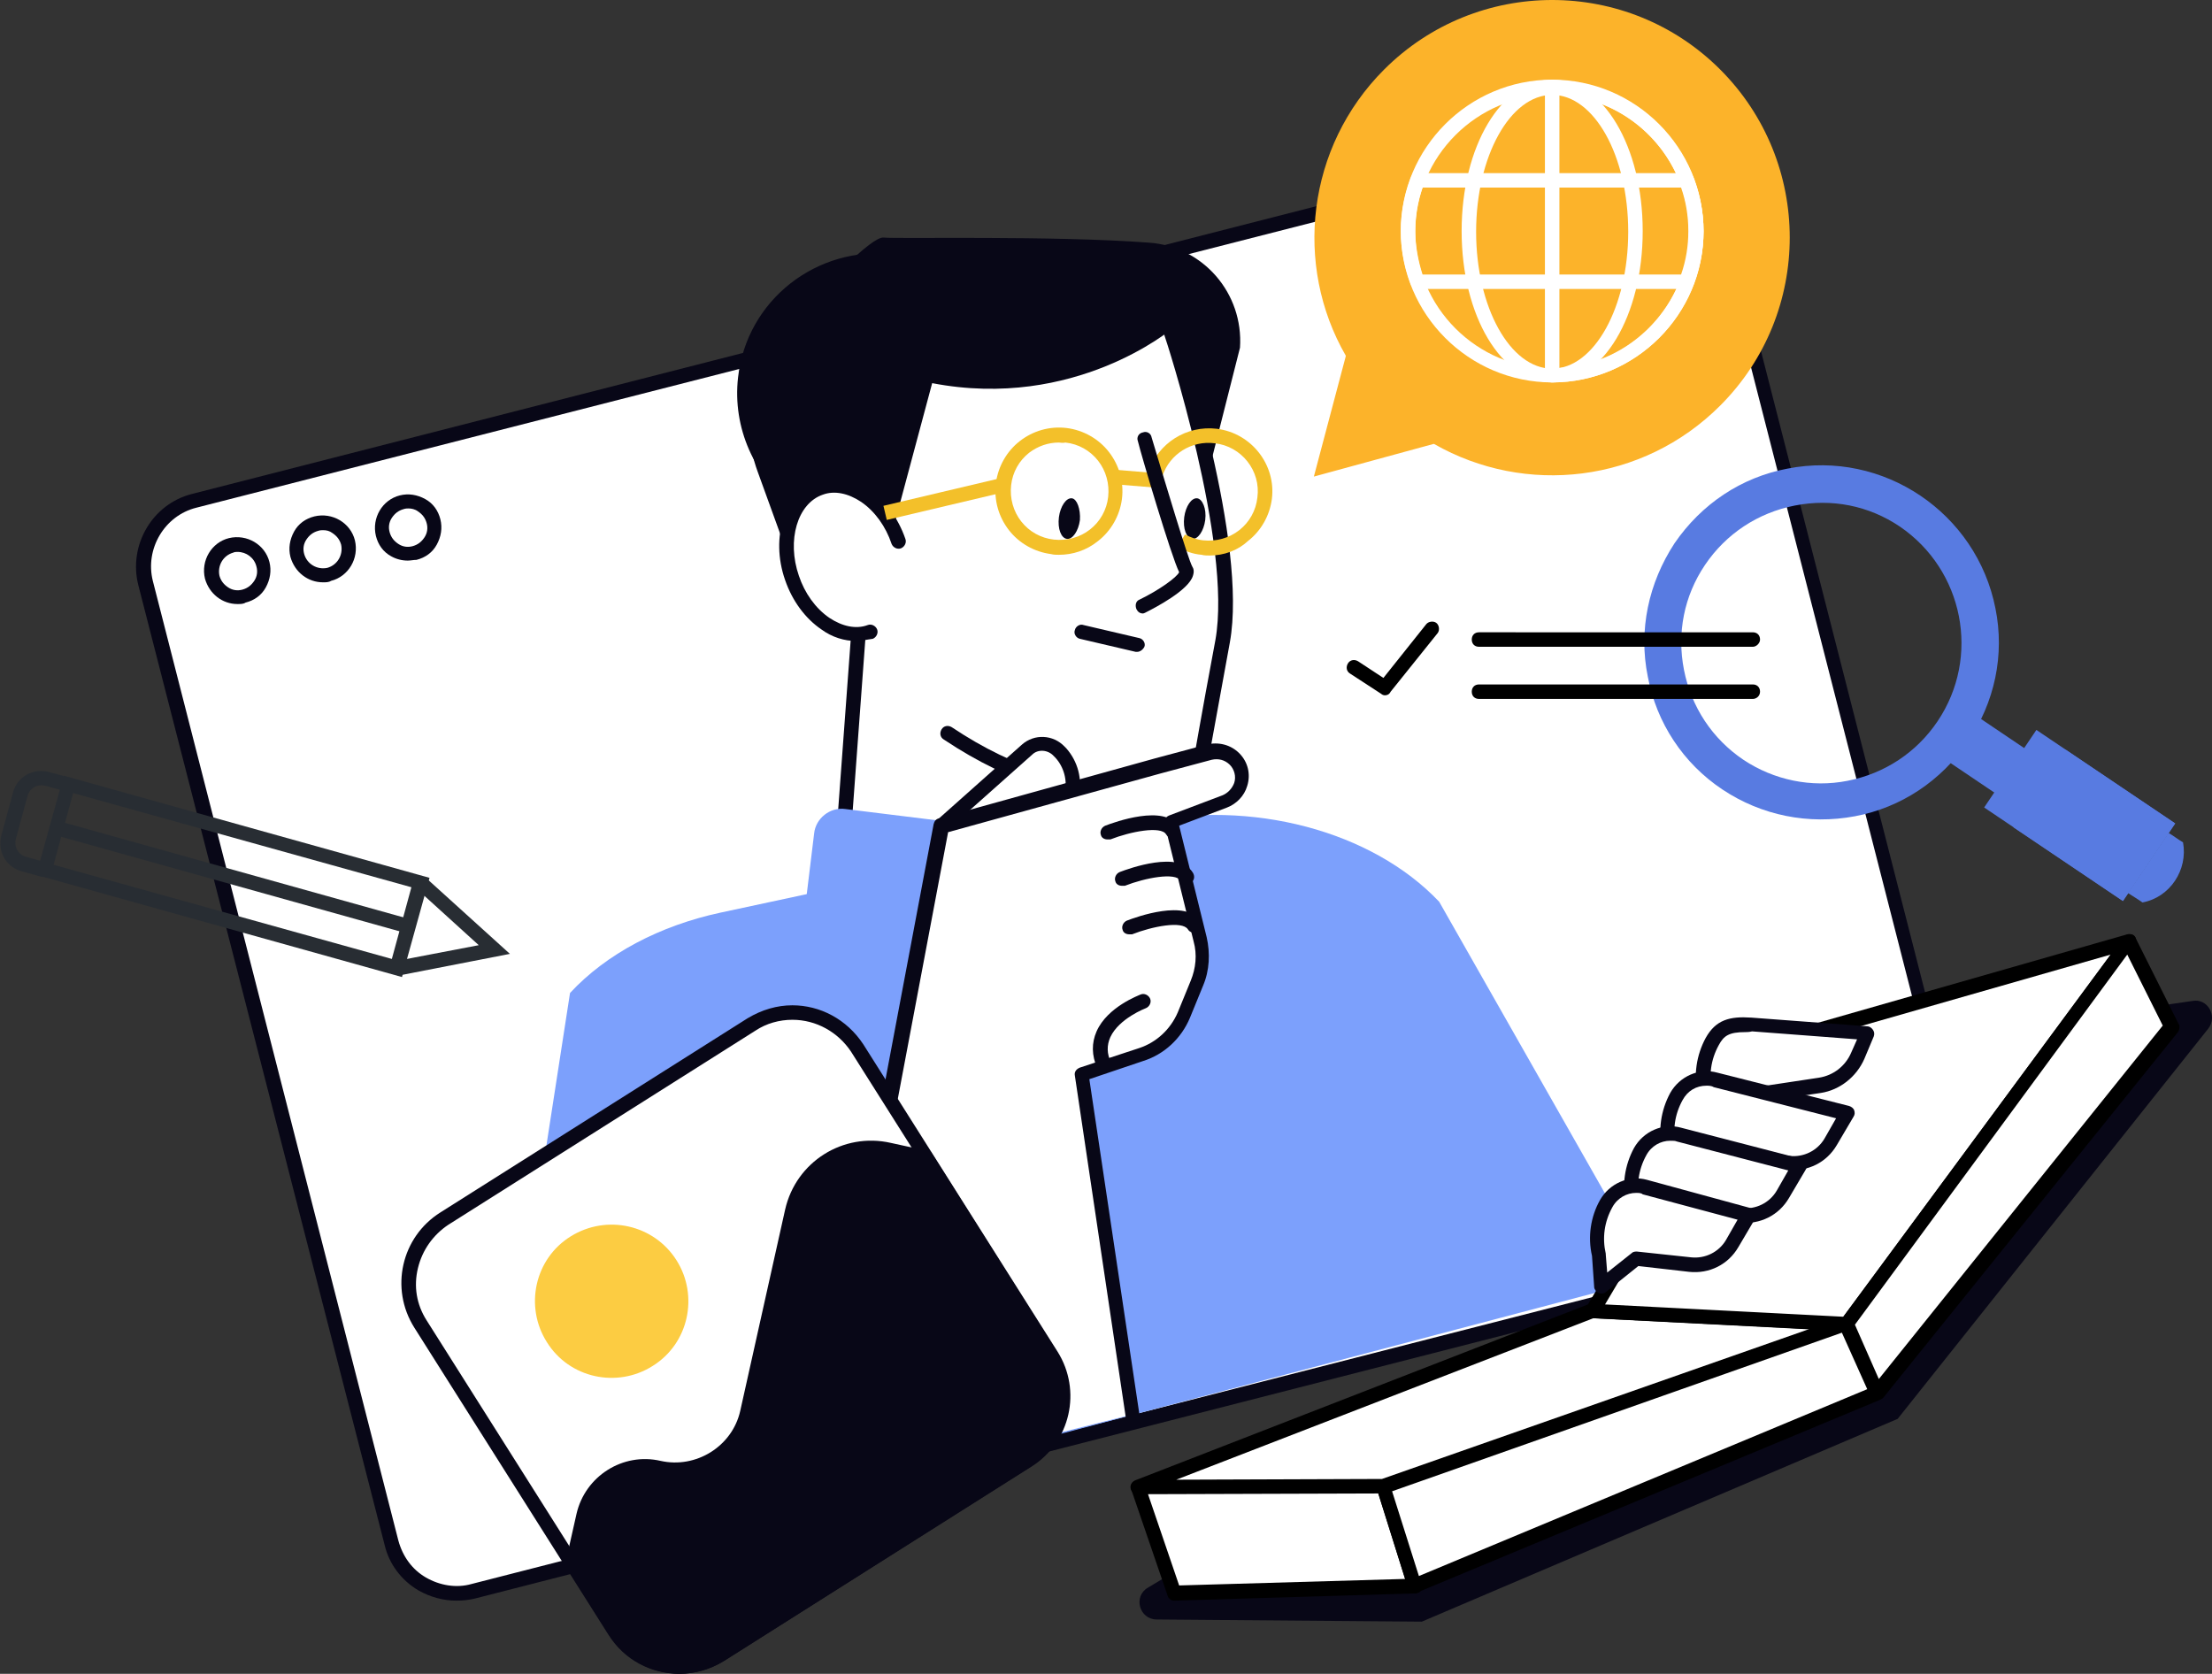<?xml version="1.0" encoding="utf-8"?>
<!-- Generator: Adobe Illustrator 25.0.0, SVG Export Plug-In . SVG Version: 6.00 Build 0)  -->
<svg version="1.1" id="Illustrations" xmlns="http://www.w3.org/2000/svg" xmlns:xlink="http://www.w3.org/1999/xlink" x="0px"
	 y="0px" viewBox="0 0 305.4 231.1" style="enable-background:new 0 0 305.4 231.1;" xml:space="preserve">
<rect x="0" y="0" width="305.4" height="231.1" fill="#333333" stroke="none"/>
<style type="text/css">
	.st0{fill:#080717;}
	.st1{fill:#587BE1;}
	.st2{fill:#FFFFFF;}
	.st3{fill:#FCCC42;}
	.st4{fill:#7CA0FC;}
	.st5{fill:#1D1D1B;}
	.st6{fill:#FCB32A;}
	.st7{fill:#FFCF4B;}
	.st8{enable-background:new    ;}
	.st9{fill:#282D33;}
	.st10{fill:#010101;}
	.st11{fill:#FFCD00;}
	.st12{fill:#10101A;}
	.st13{fill:#FF7E64;}
	.st14{fill:#1F4142;}
	.st15{fill:#F3C02A;}
	.st16{fill:#212957;}
	.st17{fill:#99B9FF;}
	.st18{fill:#F8C44F;}
</style>
<g>
	<g>
		<g>
			<path class="st2" d="M263.4,169L65.4,219.7c-5,1.3-10.1-1.7-11.3-6.7L20.1,80.5c-1.3-5,1.7-10.1,6.7-11.3l198.1-50.7
				c5-1.3,10.1,1.7,11.3,6.7l33.9,132.5C271.4,162.7,268.4,167.7,263.4,169z"/>
			<path class="st0" d="M63,221c-1.8,0-3.6-0.5-5.2-1.4c-2.4-1.4-4.1-3.7-4.7-6.3L19.1,80.8c-1.4-5.5,1.9-11.2,7.4-12.6l198.1-50.7
				c2.7-0.7,5.5-0.3,7.8,1.1c2.4,1.4,4.1,3.7,4.7,6.3l33.9,132.5c1.4,5.5-1.9,11.2-7.4,12.6l0,0L65.6,220.7
				C64.8,220.9,63.9,221,63,221z M227.2,19.2c-0.7,0-1.4,0.1-2.1,0.3L27.1,70.1c-4.4,1.1-7.1,5.7-6,10.1L55,212.7
				c0.6,2.2,1.9,4,3.8,5.1c1.9,1.1,4.2,1.5,6.3,0.9L263.2,168l0.2,1l-0.2-1c4.4-1.1,7.1-5.7,6-10.1L235.3,25.5
				c-0.6-2.2-1.9-4-3.8-5.1C230.1,19.6,228.7,19.2,227.2,19.2z"/>
		</g>
		<g>
			<path class="st0" d="M32.8,83.4c-2.1,0-3.9-1.4-4.5-3.5c-0.6-2.5,0.9-5,3.3-5.6c2.5-0.6,5,0.9,5.6,3.3c0.3,1.2,0.1,2.4-0.5,3.5
				c-0.6,1.1-1.6,1.8-2.8,2.1C33.6,83.4,33.2,83.4,32.8,83.4z M32.8,76.2c-0.2,0-0.4,0-0.6,0.1c-1.4,0.4-2.2,1.8-1.9,3.2
				c0.2,0.7,0.6,1.2,1.2,1.6c0.6,0.4,1.3,0.5,2,0.3c0.7-0.2,1.2-0.6,1.6-1.2c0.4-0.6,0.5-1.3,0.3-2C35.1,77,34,76.2,32.8,76.2z"/>
		</g>
		<g>
			<path class="st0" d="M44.6,80.4c-2.1,0-3.9-1.4-4.5-3.5c-0.3-1.2-0.1-2.4,0.5-3.5c0.6-1.1,1.6-1.8,2.8-2.1c2.5-0.6,5,0.9,5.6,3.3
				v0c0.6,2.5-0.9,5-3.3,5.6C45.4,80.4,45,80.4,44.6,80.4z M44.6,73.2c-0.2,0-0.4,0-0.7,0.1c-0.7,0.2-1.2,0.6-1.6,1.2
				c-0.4,0.6-0.5,1.3-0.3,2c0.4,1.4,1.8,2.2,3.2,1.9c1.4-0.4,2.2-1.8,1.9-3.2l0,0c-0.2-0.7-0.6-1.2-1.2-1.6
				C45.5,73.3,45.1,73.2,44.6,73.2z"/>
		</g>
		<g>
			<path class="st0" d="M56.3,77.4c-0.8,0-1.6-0.2-2.3-0.6c-1.1-0.6-1.8-1.6-2.1-2.8c-0.6-2.5,0.9-5,3.3-5.6
				c1.2-0.3,2.4-0.1,3.5,0.5c1.1,0.6,1.8,1.6,2.1,2.8l0,0c0.3,1.2,0.1,2.4-0.5,3.5c-0.6,1.1-1.6,1.8-2.8,2.1
				C57.1,77.3,56.7,77.4,56.3,77.4z M56.4,70.2c-0.2,0-0.4,0-0.7,0.1c-0.7,0.2-1.2,0.6-1.6,1.2c-0.4,0.6-0.5,1.3-0.3,2
				c0.2,0.7,0.6,1.2,1.2,1.6c0.6,0.4,1.3,0.5,2,0.3c0.7-0.2,1.2-0.6,1.6-1.2c0.4-0.6,0.5-1.3,0.3-2v0c-0.2-0.7-0.6-1.2-1.2-1.6
				C57.3,70.3,56.8,70.2,56.4,70.2z"/>
		</g>
	</g>
	<path class="st6" d="M181.4,65.8l4.4-16.6l0-0.1c-7.2-12.5-5.4-28.8,5.3-39.5c12.8-12.8,33.6-12.8,46.4,0
		c12.8,12.8,12.8,33.6,0,46.4c-10.7,10.7-26.9,12.5-39.5,5.3l-0.1,0L181.4,65.8z"/>
	<g>
		
			<rect x="271.7" y="97.6" transform="matrix(0.559 -0.829 0.829 0.559 34.542 274.708)" class="st1" width="7.4" height="14.6"/>
		<path class="st1" d="M227.5,93.4c-1.3-6.4,0.1-12.9,3.7-18.4c3.7-5.4,9.2-9.1,15.6-10.3c13.2-2.6,26.1,6.1,28.7,19.3
			c1.3,6.4-0.1,13-3.8,18.4c-3.7,5.4-9.2,9.1-15.6,10.3c-6.4,1.2-12.9-0.1-18.3-3.7C232.4,105.4,228.7,99.8,227.5,93.4z
			 M255.1,107.8c5.1-1,9.5-3.9,12.4-8.2c6-8.9,3.6-20.9-5.2-26.9c-4.3-2.9-9.4-3.9-14.5-2.9c-5.1,1-9.5,3.9-12.4,8.2
			c-2.9,4.3-3.9,9.4-2.9,14.5c1,5.1,3.9,9.5,8.2,12.4C244.9,107.7,250.1,108.8,255.1,107.8z"/>
		
			<rect x="280.5" y="101.1" transform="matrix(0.559 -0.83 0.83 0.559 33.231 287.788)" class="st1" width="12.9" height="23.1"/>
		
			<rect x="282.5" y="104.9" transform="matrix(0.559 -0.83 0.83 0.559 32.995 290.055)" class="st1" width="12.9" height="18.2"/>
		<path class="st1" d="M295.8,124.6c3.8-0.7,6.3-4.5,5.6-8.3c-0.7-0.4-1.3-0.9-2-1.3c-1.9,2.8-3.7,5.5-5.6,8.3
			C294.4,123.7,295.1,124.1,295.8,124.6z"/>
	</g>
	<g>
		<g>
			<g>
				<path class="st2" d="M113.1,66.8c4.9-1.8,7.7,0,9.3,1.9c0.2,0.3,0.4,0.5,0.6,0.8c-0.7-10.1,1.6-17.5,6.9-21.9
					c4.6-3.8,11.6-5.4,20.3-4.5c6.5,0.7,11.7,2.5,11.7,2.5c0.2,0.1,0.3,0.2,0.3,0.3c0.4,1.2,9.6,29.1,7.1,42.8
					c-2.5,13.7-3.3,18.1-3.3,18.1c0,0.2-0.1,0.3-0.3,0.4c-0.1,0.1-5.6,3.2-14.7,2.4l0.1,12c0,0.2-0.1,0.3-0.2,0.4
					c-0.2,0.1-2.6,2-10.2,1.1c-5.3-0.6-13.1-2.7-24.4-7.7c-0.2-0.1-0.3-0.3-0.3-0.5l2-26.9c-3.7-0.2-7.5-3.3-9.1-8
					C106.8,74.2,108.7,68.4,113.1,66.8z"/>
				<path class="st0" d="M123.4,35.1c4.6,0.6,8.7,2.7,11.7,5.9c-13,2-23.7,12.7-25.4,26.9c-0.1,0.6-0.1,1.2-0.2,1.9
					c-5.3-4-8.4-10.7-7.6-17.7C103.1,41.4,112.8,33.9,123.4,35.1z"/>
				<path class="st0" d="M121.2,80.9l-11.6-2l-5-13.8c-2.5-6.8-1-14.4,3.9-19.8c5.4-6,11.9-12.7,13.5-12.5
					c1.8,0.2,23.3-0.3,36.6,0.7c7.5,0.5,13.1,7,12.6,14.5l-3.9,15.4l-5.5-18c0,0-13.4,11.3-33.1,7.5L121.2,80.9z"/>
				<g>
					<path class="st15" d="M146.2,76.6c-0.4,0-0.7,0-1.1-0.1c-2.3-0.3-4.4-1.5-5.8-3.3c-1.4-1.8-2.1-4.1-1.8-6.5
						c0.3-2.3,1.5-4.4,3.3-5.8c1.8-1.4,4.1-2.1,6.5-1.8c2.3,0.3,4.4,1.5,5.8,3.3c1.4,1.8,2.1,4.1,1.8,6.5l0,0
						c-0.3,2.3-1.5,4.4-3.3,5.8C150,76,148.1,76.6,146.2,76.6z M146.2,61.1c-1.5,0-2.9,0.5-4.1,1.4c-1.4,1.1-2.3,2.7-2.5,4.5
						c-0.2,1.8,0.3,3.6,1.4,5c1.1,1.4,2.7,2.3,4.5,2.5c1.8,0.2,3.6-0.3,5-1.4c1.4-1.1,2.3-2.7,2.5-4.5l0,0c0.2-1.8-0.3-3.6-1.4-5
						c-1.1-1.4-2.7-2.3-4.5-2.5C146.7,61.2,146.4,61.1,146.2,61.1z"/>
				</g>
				<g>
					<path class="st0" d="M157,90c-0.1,0-0.2,0-0.2,0l-7.7-1.8c-0.5-0.1-0.9-0.7-0.7-1.2c0.1-0.5,0.7-0.9,1.2-0.7l7.7,1.8
						c0.5,0.1,0.9,0.7,0.7,1.2C157.8,89.7,157.4,90,157,90z"/>
				</g>
				<g>
					<path class="st2" d="M120.1,87.1c-4.1,1.4-8.9-1.9-10.8-7.4c-1.9-5.5-0.1-11.1,3.9-12.5c4.1-1.4,8.9,1.9,10.8,7.4L120.1,87.1z"
						/>
					<path class="st0" d="M118.2,88.5c-1.6,0-3.3-0.5-4.8-1.6c-2.2-1.5-4-3.9-5-6.8c-2.1-6,0-12.2,4.5-13.7c2.3-0.8,4.8-0.4,7.1,1.2
						c2.2,1.5,4,3.9,5,6.8c0.2,0.5-0.1,1.1-0.6,1.3c-0.5,0.2-1.1-0.1-1.3-0.6c-0.8-2.4-2.3-4.5-4.2-5.8c-1.8-1.2-3.7-1.6-5.3-1
						c-3.5,1.2-5,6.3-3.3,11.2c0.8,2.4,2.3,4.5,4.2,5.8c1.8,1.2,3.7,1.6,5.3,1c0.5-0.2,1.1,0.1,1.3,0.6c0.2,0.5-0.1,1.1-0.6,1.3
						C119.7,88.3,118.9,88.5,118.2,88.5z"/>
				</g>
				<g>
					
						<rect x="156.1" y="63" transform="matrix(8.147380e-02 -0.997 0.997 8.147380e-02 78.351 217.36)" class="st15" width="2" height="6.3"/>
				</g>
				<path class="st0" d="M149.1,71.8c-0.2,1.5-1,2.7-1.8,2.6c-0.8-0.1-1.3-1.4-1.1-3c0.2-1.5,1-2.7,1.8-2.6
					C148.7,68.9,149.2,70.3,149.1,71.8z"/>
				<path class="st0" d="M166.4,71.8c-0.2,1.5-1,2.7-1.8,2.6c-0.8-0.1-1.3-1.4-1.1-3c0.2-1.5,1-2.7,1.8-2.6
					C166,68.9,166.6,70.2,166.4,71.8z"/>
				<g>
					<rect x="122" y="67.9" transform="matrix(0.973 -0.23 0.23 0.973 -12.35 31.832)" class="st15" width="16.7" height="2"/>
				</g>
				<g>
					<path class="st0" d="M154.1,110.3c-6.1,0-14.2-1.8-23.8-8.2c-0.5-0.3-0.6-0.9-0.3-1.4c0.3-0.5,0.9-0.6,1.4-0.3
						c18.1,12.1,30.9,6.8,33.2,5.6c0.3-1.5,1.1-6.4,3.2-17.6c2.4-13.3-6.9-41.8-7-42c-0.2-0.5,0.1-1.1,0.6-1.3
						c0.5-0.2,1.1,0.1,1.3,0.6c0.4,1.2,9.6,29.2,7.1,43c-2.5,13.7-3.3,18.1-3.3,18.1c-0.1,0.3-0.2,0.5-0.5,0.7
						C165.6,107.7,161.3,110.3,154.1,110.3z M165.4,106.7L165.4,106.7L165.4,106.7z"/>
				</g>
				<g>
					<path class="st0" d="M116.5,115.9C116.5,115.9,116.4,115.9,116.5,115.9c-0.6,0-1-0.5-1-1.1l2-27.1c0-0.6,0.5-1,1.1-0.9
						c0.6,0,1,0.5,0.9,1.1l-2,27.1C117.5,115.5,117,115.9,116.5,115.9z"/>
				</g>
				<g>
					<path class="st0" d="M150.5,122.6c-0.6,0-1-0.4-1-1l-0.1-12.4c0-0.6,0.4-1,1-1c0.6,0,1,0.4,1,1l0.1,12.4
						C151.5,122.1,151.1,122.6,150.5,122.6C150.5,122.6,150.5,122.6,150.5,122.6z"/>
				</g>
				<g>
					<path class="st15" d="M167,76.7c-0.4,0-0.7,0-1.1-0.1c-1.2-0.1-2.3-0.5-3.3-1.1l1-1.7c0.8,0.4,1.6,0.7,2.5,0.8
						c1.8,0.2,3.6-0.3,5-1.4c1.4-1.1,2.3-2.7,2.5-4.5c0.5-3.7-2.2-7.1-5.9-7.5c-3.2-0.4-6.2,1.5-7.2,4.5l-1.9-0.6
						c1.3-3.9,5.2-6.4,9.4-5.9c4.8,0.6,8.2,5,7.6,9.7c-0.3,2.3-1.5,4.4-3.3,5.8C170.9,76,169,76.7,167,76.7z"/>
				</g>
				<g>
					<path class="st0" d="M157.8,84.7c-0.4,0-0.7-0.2-0.9-0.6c-0.2-0.5-0.1-1.1,0.4-1.3c2.7-1.3,5.2-3.1,5.5-3.8
						c-1.1-2.2-5.3-16.4-5.7-18.1c-0.2-0.5,0.1-1.1,0.7-1.2c0.5-0.2,1.1,0.1,1.2,0.7c1.9,6.3,5,16.7,5.6,17.8
						c0.2,0.3,0.3,0.7,0.1,1.3c-0.6,2-5.2,4.4-6.6,5.1C158.1,84.6,157.9,84.7,157.8,84.7z M162.9,79.1L162.9,79.1L162.9,79.1z"/>
				</g>
			</g>
			<path class="st4" d="M113.5,138.3l34.9,4.3c2.1,0.3,4.1-1.3,4.3-3.4l2.3-18.9c0.3-2.1-1.3-4.1-3.4-4.3l-34.9-4.3
				c-2.1-0.3-4.1,1.3-4.3,3.4l-2.3,18.9C109.9,136.1,111.4,138,113.5,138.3z"/>
		</g>
		<path class="st4" d="M228.2,176.4l-29.5-51.9c-9.3-9.8-25.9-14.2-41.4-10.9L99.5,126c-8.4,1.8-15.8,5.7-20.8,11.1l-7.8,50.4l0,0
			l32.6,21.8L228.2,176.4z"/>
		<g>
			<path class="st2" d="M129.9,114l11.8-10.5c1.3-1.2,3.3-1,4.5,0.2l0.2,0.2c1.4,1.6,2,3.7,1.5,5.8l-0.9,3.8L129.9,114z"/>
			<path class="st0" d="M129.9,115c-0.3,0-0.6-0.1-0.7-0.3c-0.4-0.4-0.3-1,0.1-1.4l11.8-10.5c1.7-1.5,4.3-1.4,5.9,0.3l0.2,0.2
				c1.6,1.8,2.3,4.3,1.7,6.7l-0.9,3.8c-0.1,0.5-0.7,0.9-1.2,0.7c-0.5-0.1-0.9-0.7-0.7-1.2l0.9-3.8c0.4-1.7-0.1-3.6-1.3-4.9l-0.2-0.2
				c-0.8-0.9-2.2-1-3-0.2l-11.8,10.5C130.3,114.9,130.1,115,129.9,115z"/>
		</g>
		<g>
			<path class="st2" d="M112.5,206.3l17.4-92.3l29.9-8.3l7.1-1.9c2.7-0.7,5.2,1.8,4.4,4.5l0,0c-0.3,1.1-1.1,1.9-2.2,2.3l-7.4,2.8
				l4,16.2c0.5,2,0.3,4.1-0.5,6.1l-1.8,4.4c-1.1,2.6-3.2,4.6-5.9,5.5l-8.2,2.7l7,47L112.5,206.3z"/>
			<path class="st0" d="M112.5,207.3c-0.1,0-0.1,0-0.2,0c-0.5-0.1-0.9-0.6-0.8-1.2l17.4-92.3c0.1-0.4,0.3-0.7,0.7-0.8l29.9-8.3
				l7.1-1.9c1.6-0.4,3.3,0,4.5,1.2c1.2,1.2,1.6,2.9,1.1,4.5c-0.4,1.4-1.5,2.5-2.8,3l-6.6,2.5l3.8,15.4c0.5,2.2,0.4,4.6-0.5,6.7
				l-1.8,4.4c-1.2,2.9-3.6,5.1-6.5,6l-7.4,2.5l6.9,46.2c0.1,0.5-0.3,1.1-0.8,1.1c-0.5,0.1-1.1-0.3-1.1-0.8l-7-47
				c-0.1-0.5,0.2-0.9,0.7-1.1l8.2-2.7c2.4-0.8,4.3-2.6,5.3-4.9l1.8-4.4c0.7-1.7,0.9-3.6,0.4-5.4l-4-16.2c-0.1-0.5,0.1-1,0.6-1.2
				l7.4-2.8c0.7-0.3,1.3-0.9,1.6-1.7c0.3-0.9,0-1.9-0.6-2.5c-0.7-0.7-1.6-0.9-2.5-0.7l-7.1,1.9l-29.3,8.1l-17.3,91.7
				C113.4,207,113,207.3,112.5,207.3z"/>
		</g>
		<g>
			<path class="st0" d="M152.4,148.1c-0.4,0-0.8-0.2-0.9-0.6c-0.8-1.8-0.8-3.5-0.1-5.1c1.5-3.4,5.9-5,6.1-5.1
				c0.5-0.2,1.1,0.1,1.3,0.6c0.2,0.5-0.1,1.1-0.6,1.3c0,0-3.7,1.4-4.9,4c-0.5,1.1-0.5,2.3,0.1,3.5c0.2,0.5,0,1.1-0.5,1.3
				C152.7,148.1,152.6,148.1,152.4,148.1z"/>
		</g>
		<g>
			<path class="st0" d="M155.9,129c-0.4,0-0.8-0.2-0.9-0.6c-0.2-0.5,0.1-1.1,0.6-1.3c1.3-0.5,8.2-3,10.1,0.1
				c0.3,0.5,0.2,1.1-0.3,1.4c-0.5,0.3-1.1,0.2-1.4-0.3c-0.8-1.2-4.9-0.4-7.7,0.7C156.1,129,156,129,155.9,129z"/>
		</g>
		<g>
			<path class="st0" d="M154.9,122.3c-0.4,0-0.8-0.2-0.9-0.6c-0.2-0.5,0.1-1.1,0.6-1.3c1.3-0.5,8.2-3,10.1,0.1
				c0.3,0.5,0.2,1.1-0.3,1.4c-0.5,0.3-1.1,0.2-1.4-0.3c-0.7-1.2-4.9-0.4-7.7,0.7C155.2,122.3,155.1,122.3,154.9,122.3z"/>
		</g>
		<g>
			<path class="st0" d="M152.9,115.9c-0.4,0-0.8-0.2-0.9-0.6c-0.2-0.5,0.1-1.1,0.6-1.3c1.3-0.5,8.2-3,10.1,0.1
				c0.3,0.5,0.2,1.1-0.3,1.4c-0.5,0.3-1.1,0.2-1.4-0.3c-0.7-1.2-4.9-0.4-7.7,0.7C153.2,115.9,153,115.9,152.9,115.9z"/>
		</g>
	</g>
	<g>
		<g>
			<path class="st2" d="M93.8,230.1c-3.6,0-7-1.8-8.9-4.9l-26.8-42.4c-1.5-2.4-2-5.2-1.4-7.9c0.6-2.7,2.3-5.1,4.6-6.6l42.4-26.8
				c1.7-1.1,3.6-1.6,5.6-1.6c3.6,0,7,1.8,8.9,4.9l26.8,42.4c1.5,2.4,2,5.2,1.4,7.9c-0.6,2.7-2.3,5.1-4.6,6.6l-42.4,26.8
				C97.8,229.5,95.8,230.1,93.8,230.1z"/>
			<path class="st0" d="M109.4,140.8L109.4,140.8c3.3,0,6.3,1.7,8.1,4.4l26.8,42.4c1.4,2.2,1.8,4.7,1.2,7.2c-0.6,2.5-2.1,4.6-4.2,6
				l-42.4,26.8c-1.5,1-3.3,1.5-5.1,1.5c-3.3,0-6.3-1.7-8.1-4.4l-26.8-42.4c-1.4-2.2-1.8-4.7-1.2-7.2c0.6-2.5,2.1-4.6,4.2-6
				l42.4-26.8C105.8,141.3,107.6,140.8,109.4,140.8L109.4,140.8z M109.4,138.8c-2.1,0-4.2,0.6-6.2,1.8l-42.4,26.8
				c-5.4,3.4-7,10.5-3.6,15.9l26.8,42.4c2.2,3.5,5.9,5.4,9.8,5.4c2.1,0,4.2-0.6,6.2-1.8l42.4-26.8c5.4-3.4,7-10.5,3.6-15.9
				l-26.8-42.4C116.9,140.7,113.2,138.8,109.4,138.8L109.4,138.8z"/>
		</g>
		<path class="st3" d="M93.4,174c3.1,4.9,1.7,11.5-3.3,14.6c-4.9,3.1-11.5,1.7-14.6-3.3c-3.1-4.9-1.7-11.5,3.3-14.6
			C83.8,167.6,90.3,169.1,93.4,174z"/>
		<path class="st0" d="M84.1,225.7l-6.1-9.6l1.6-7.1c1.2-5.2,6.4-8.5,11.6-7.3l0,0c4.9,1.1,9.9-2,11-6.9l6.2-27.8
			c1.5-6.6,8-10.7,14.6-9.2l5.5,1.2l17.4,27.6c3.4,5.4,1.8,12.5-3.6,15.9L100,229.3C94.6,232.7,87.5,231.1,84.1,225.7z"/>
	</g>
	<g>
		<path class="st0" d="M304.9,142L262,195.9l-65.7,28l-36.6-0.3c-2.4,0-3.3-3.2-1.2-4.4l66.1-39.7l19.7-32.8l58.4-8.5
			C304.8,137.8,306.2,140.3,304.9,142z"/>
		<g>
			<polygon class="st2" points="254.9,182.8 219.9,181 157.1,205.3 191,205.3 			"/>
			<path d="M157.1,206.3c-0.5,0-0.9-0.3-1-0.8c-0.1-0.5,0.2-0.9,0.6-1.1l62.8-24.4c0.1-0.1,0.3-0.1,0.4-0.1l35.1,1.8
				c0.5,0,0.9,0.4,0.9,0.9c0.1,0.5-0.2,0.9-0.7,1.1l-63.9,22.5c-0.1,0-0.2,0.1-0.3,0.1L157.1,206.3
				C157.1,206.3,157.1,206.3,157.1,206.3z M220,182l-57.6,22.3l28.4-0.1l59-20.7L220,182z"/>
		</g>
		<g>
			<polygon class="st2" points="162.1,220 157.1,205.3 191,205.3 195.3,219 			"/>
			<path d="M162.1,221c-0.4,0-0.8-0.3-0.9-0.7l-5-14.6c-0.1-0.3-0.1-0.6,0.1-0.9c0.2-0.3,0.5-0.4,0.8-0.4l33.9-0.1c0,0,0,0,0,0
				c0.4,0,0.8,0.3,1,0.7l4.3,13.7c0.1,0.3,0,0.6-0.1,0.9c-0.2,0.3-0.5,0.4-0.8,0.4L162.1,221C162.1,221,162.1,221,162.1,221z
				 M158.5,206.3l4.3,12.6l31.2-0.9l-3.7-11.8L158.5,206.3z"/>
		</g>
		<g>
			<polygon class="st2" points="259.2,192.3 254.9,182.8 191,205.3 195.3,219 			"/>
			<path d="M195.3,220c-0.1,0-0.3,0-0.4-0.1c-0.3-0.1-0.4-0.3-0.5-0.6l-4.3-13.7c-0.2-0.5,0.1-1.1,0.6-1.2l63.9-22.5
				c0.5-0.2,1,0.1,1.2,0.5l4.2,9.5c0.1,0.2,0.1,0.5,0,0.8c-0.1,0.3-0.3,0.4-0.5,0.6l-63.9,26.6C195.5,220,195.4,220,195.3,220z
				 M192.2,205.9l3.7,11.7l61.9-25.8l-3.5-7.8L192.2,205.9z"/>
		</g>
		<g>
			<polygon class="st2" points="241.1,145.1 219.9,181 254.9,182.8 293.9,130 			"/>
			<path d="M254.9,183.8C254.9,183.8,254.9,183.8,254.9,183.8l-35.1-1.8c-0.3,0-0.7-0.2-0.8-0.5c-0.2-0.3-0.2-0.7,0-1l21.3-35.9
				c0.1-0.2,0.3-0.4,0.6-0.5l52.8-15.1c0.4-0.1,0.9,0,1.1,0.4c0.2,0.4,0.2,0.8,0,1.2l-39,52.8C255.5,183.7,255.2,183.8,254.9,183.8z
				 M221.6,180.1l32.9,1.7l36.9-50l-49.6,14.2L221.6,180.1z"/>
		</g>
		<g>
			<polygon class="st2" points="299.8,141.8 293.9,130 254.9,182.8 259.2,192.3 			"/>
			<path d="M259.2,193.3c0,0-0.1,0-0.1,0c-0.3,0-0.6-0.3-0.8-0.6l-4.2-9.5c-0.1-0.3-0.1-0.7,0.1-1l39-52.8c0.2-0.3,0.5-0.4,0.9-0.4
				c0.3,0,0.7,0.2,0.8,0.6l5.9,11.8c0.2,0.3,0.1,0.8-0.1,1.1L260,193C259.8,193.2,259.5,193.3,259.2,193.3z M256.1,182.9l3.3,7.5
				l39.2-48.8l-4.9-9.8L256.1,182.9z"/>
		</g>
	</g>
	<g>
		<g>
			<path class="st9" d="M55.5,134.9L5,120.8l3.8-13.7l50.5,14.1L55.5,134.9z M7.4,119.4l46.7,13l2.7-9.9l-46.7-13L7.4,119.4z"/>
		</g>
		<g>
			
				<rect x="31.1" y="95.8" transform="matrix(0.269 -0.963 0.963 0.269 -93.072 119.465)" class="st9" width="2" height="50.5"/>
		</g>
		<g>
			<path class="st9" d="M5.9,121.1L3,120.3c-2.2-0.6-3.4-2.8-2.8-5l1.6-5.9c0.6-2.2,2.8-3.4,5-2.8l2.9,0.8l-0.5,1.9l-2.9-0.8
				c-1.1-0.3-2.2,0.3-2.5,1.4l-1.6,5.9c-0.3,1.1,0.3,2.2,1.4,2.5l2.9,0.8L5.9,121.1z"/>
		</g>
		<g>
			<polygon class="st9" points="55,134.7 54.6,132.7 66.1,130.5 57.4,122.6 58.8,121.2 70.4,131.7 			"/>
		</g>
	</g>
	<g>
		<g>
			<path d="M242,89.3h-37.8c-0.6,0-1-0.4-1-1c0-0.6,0.4-1,1-1H242c0.6,0,1,0.4,1,1C243,88.8,242.5,89.3,242,89.3z"/>
		</g>
		<g>
			<path d="M242,96.5h-37.8c-0.6,0-1-0.4-1-1c0-0.6,0.4-1,1-1H242c0.6,0,1,0.4,1,1C243,96.1,242.5,96.5,242,96.5z"/>
		</g>
		<g>
			<path d="M191.2,96c-0.2,0-0.4-0.1-0.5-0.2l-4.3-2.8c-0.5-0.3-0.6-0.9-0.3-1.4c0.3-0.5,0.9-0.6,1.4-0.3l3.5,2.3l5.9-7.4
				c0.3-0.4,1-0.5,1.4-0.2c0.4,0.3,0.5,1,0.2,1.4l-6.5,8.1C191.8,95.9,191.5,96,191.2,96z"/>
		</g>
	</g>
	<g>
		<g>
			<path class="st2" d="M214.3,52.8c-11.5,0-20.9-9.4-20.9-20.9c0-11.5,9.4-20.9,20.9-20.9c11.5,0,20.9,9.4,20.9,20.9
				C235.2,43.4,225.8,52.8,214.3,52.8z M214.3,13.1c-10.4,0-18.9,8.5-18.9,18.9c0,10.4,8.5,18.9,18.9,18.9
				c10.4,0,18.9-8.5,18.9-18.9C233.2,21.5,224.7,13.1,214.3,13.1z"/>
		</g>
		<g>
			<path class="st2" d="M214.3,52.8c-7,0-12.5-9.2-12.5-20.9c0-11.7,5.5-20.9,12.5-20.9c7,0,12.5,9.2,12.5,20.9
				C226.8,43.6,221.3,52.8,214.3,52.8z M214.3,13.1c-5.8,0-10.5,8.5-10.5,18.9c0,10.4,4.7,18.9,10.5,18.9c5.8,0,10.5-8.5,10.5-18.9
				C224.8,21.5,220.1,13.1,214.3,13.1z"/>
		</g>
		<g>
			<path class="st2" d="M214.3,52.8c-0.6,0-1-0.4-1-1V12.1c0-0.6,0.4-1,1-1c11.5,0,20.9,9.4,20.9,20.9
				C235.2,43.4,225.8,52.8,214.3,52.8z M215.3,13.1v37.7c9.9-0.5,17.9-8.8,17.9-18.8C233.2,21.9,225.2,13.6,215.3,13.1z"/>
		</g>
		<g>
			<path class="st2" d="M232.9,39.9h-37.2c-0.4,0-0.8-0.3-0.9-0.6c-0.9-2.4-1.4-4.9-1.4-7.4c0-2.5,0.5-5,1.4-7.4
				c0.1-0.4,0.5-0.6,0.9-0.6h37.2c0.4,0,0.8,0.3,0.9,0.6c0.9,2.4,1.4,4.9,1.4,7.4c0,2.5-0.5,5-1.4,7.4
				C233.7,39.7,233.3,39.9,232.9,39.9z M196.4,37.9h35.7c0.7-2,1-4,1-6c0-2-0.3-4-1-6h-35.7c-0.7,2-1,4-1,6
				C195.4,33.9,195.8,36,196.4,37.9z"/>
		</g>
	</g>
	<g>
		<g>
			<path class="st2" d="M240.6,151.4l-3.8,5.8l-1.4-6.2c-0.5-2.4-0.2-4.9,1-7.1l0,0c1-1.9,2.3-2.4,5.4-2.3l15.9,1.2l-1.3,3.1
				c-0.9,2.2-2.9,3.7-5.3,4.1L240.6,151.4z"/>
			<path class="st0" d="M236.8,158.1c-0.1,0-0.1,0-0.2,0c-0.4-0.1-0.7-0.4-0.8-0.8l-1.4-6.2c-0.6-2.6-0.2-5.4,1.1-7.8
				c1.4-2.5,3.3-3,6.3-2.8l16,1.2c0.3,0,0.6,0.2,0.8,0.5c0.2,0.3,0.2,0.6,0.1,0.9l-1.3,3.1c-1.1,2.5-3.4,4.3-6,4.7l-10.1,1.5
				l-3.5,5.4C237.5,158,237.2,158.1,236.8,158.1z M241,142.5c-2.3,0-3,0.5-3.7,1.8c-1.1,2-1.4,4.2-0.9,6.4l0.9,3.9l2.5-3.8
				c0.2-0.2,0.4-0.4,0.7-0.4l10.6-1.6c2-0.3,3.7-1.6,4.5-3.5l0.8-1.8l-14.5-1.1C241.5,142.5,241.2,142.5,241,142.5z"/>
		</g>
		<g>
			<path class="st2" d="M235.6,158.9l-3.8,5.8l-1.4-6.2c-0.5-2.4-0.2-4.9,1-7.1l0,0c1-1.9,3.3-2.9,5.4-2.3l18.2,4.6l-2.3,3.9
				c-1.2,2-3.5,3.2-5.8,2.9L235.6,158.9z"/>
			<path class="st0" d="M231.9,165.7c-0.1,0-0.1,0-0.2,0c-0.4-0.1-0.7-0.4-0.8-0.8l-1.4-6.2c-0.6-2.6-0.2-5.4,1.1-7.8
				c1.3-2.3,4-3.5,6.5-2.8l18.2,4.6c0.3,0.1,0.6,0.3,0.7,0.6c0.1,0.3,0.1,0.6-0.1,0.9l-2.3,3.9c-1.4,2.4-4,3.7-6.8,3.4l-10.7-1.5
				l-3.4,5.2C232.5,165.5,232.2,165.7,231.9,165.7z M235.6,149.9c-1.4,0-2.6,0.7-3.3,2c-1.1,2-1.4,4.2-0.9,6.4l0.9,3.9l2.5-3.8
				c0.2-0.3,0.6-0.5,1-0.4l11.3,1.6c1.9,0.2,3.8-0.7,4.8-2.4l1.6-2.8l-16.9-4.3C236.3,149.9,235.9,149.9,235.6,149.9z"/>
		</g>
		<g>
			<path class="st2" d="M230.7,166.5l-3.8,5.8l-1.4-6.2c-0.5-2.4-0.2-4.9,1-7.1l0,0c1-1.9,3.3-2.9,5.4-2.3l16.6,4.3l-2.3,3.9
				c-1.2,2-3.5,3.2-5.8,2.9L230.7,166.5z"/>
			<path class="st0" d="M226.9,173.3c-0.1,0-0.1,0-0.2,0c-0.4-0.1-0.7-0.4-0.8-0.8l-1.4-6.2c-0.6-2.6-0.2-5.4,1.1-7.8
				c1.3-2.3,4-3.5,6.5-2.8l16.6,4.3c0.3,0.1,0.6,0.3,0.7,0.6c0.1,0.3,0.1,0.6-0.1,0.9l-2.3,3.9c-1.4,2.4-4,3.7-6.8,3.4l-9.1-1.2
				l-3.4,5.2C227.5,173.1,227.2,173.3,226.9,173.3z M230.6,157.5c-1.3,0-2.6,0.7-3.3,2c-1.1,2-1.4,4.2-0.9,6.4l0.9,3.9l2.5-3.8
				c0.2-0.3,0.6-0.5,1-0.4l9.7,1.2c1.9,0.2,3.8-0.7,4.8-2.4l1.6-2.8l-15.4-4C231.3,157.5,231,157.5,230.6,157.5z"/>
		</g>
		<g>
			<path class="st2" d="M225.9,173.7l-4.9,3.9l-0.3-4.4c-0.5-2.4-0.2-4.9,1-7.1l0,0c1-1.9,3.3-2.9,5.4-2.3l14.3,3.9l-2.3,3.9
				c-1.2,2-3.5,3.2-5.8,2.9L225.9,173.7z"/>
			<path class="st0" d="M221.1,178.6c-0.1,0-0.3,0-0.4-0.1c-0.3-0.1-0.6-0.5-0.6-0.8l-0.3-4.3c-0.6-2.6-0.2-5.4,1.1-7.7
				c1.3-2.3,4-3.5,6.5-2.8l14.3,3.9c0.3,0.1,0.5,0.3,0.7,0.6c0.1,0.3,0.1,0.6-0.1,0.9l-2.3,3.9c-1.4,2.4-4,3.7-6.8,3.4l-7-0.8
				l-4.5,3.6C221.5,178.6,221.3,178.6,221.1,178.6z M225.9,164.7c-1.3,0-2.6,0.7-3.3,2c-1.1,2-1.4,4.2-0.9,6.4c0,0,0,0.1,0,0.1
				l0.2,2.5l3.4-2.7c0.2-0.2,0.5-0.2,0.7-0.2l7.5,0.8c1.9,0.2,3.8-0.7,4.8-2.4l1.6-2.8l-13.1-3.5
				C226.6,164.7,226.2,164.7,225.9,164.7z"/>
		</g>
	</g>
</g>
</svg>
